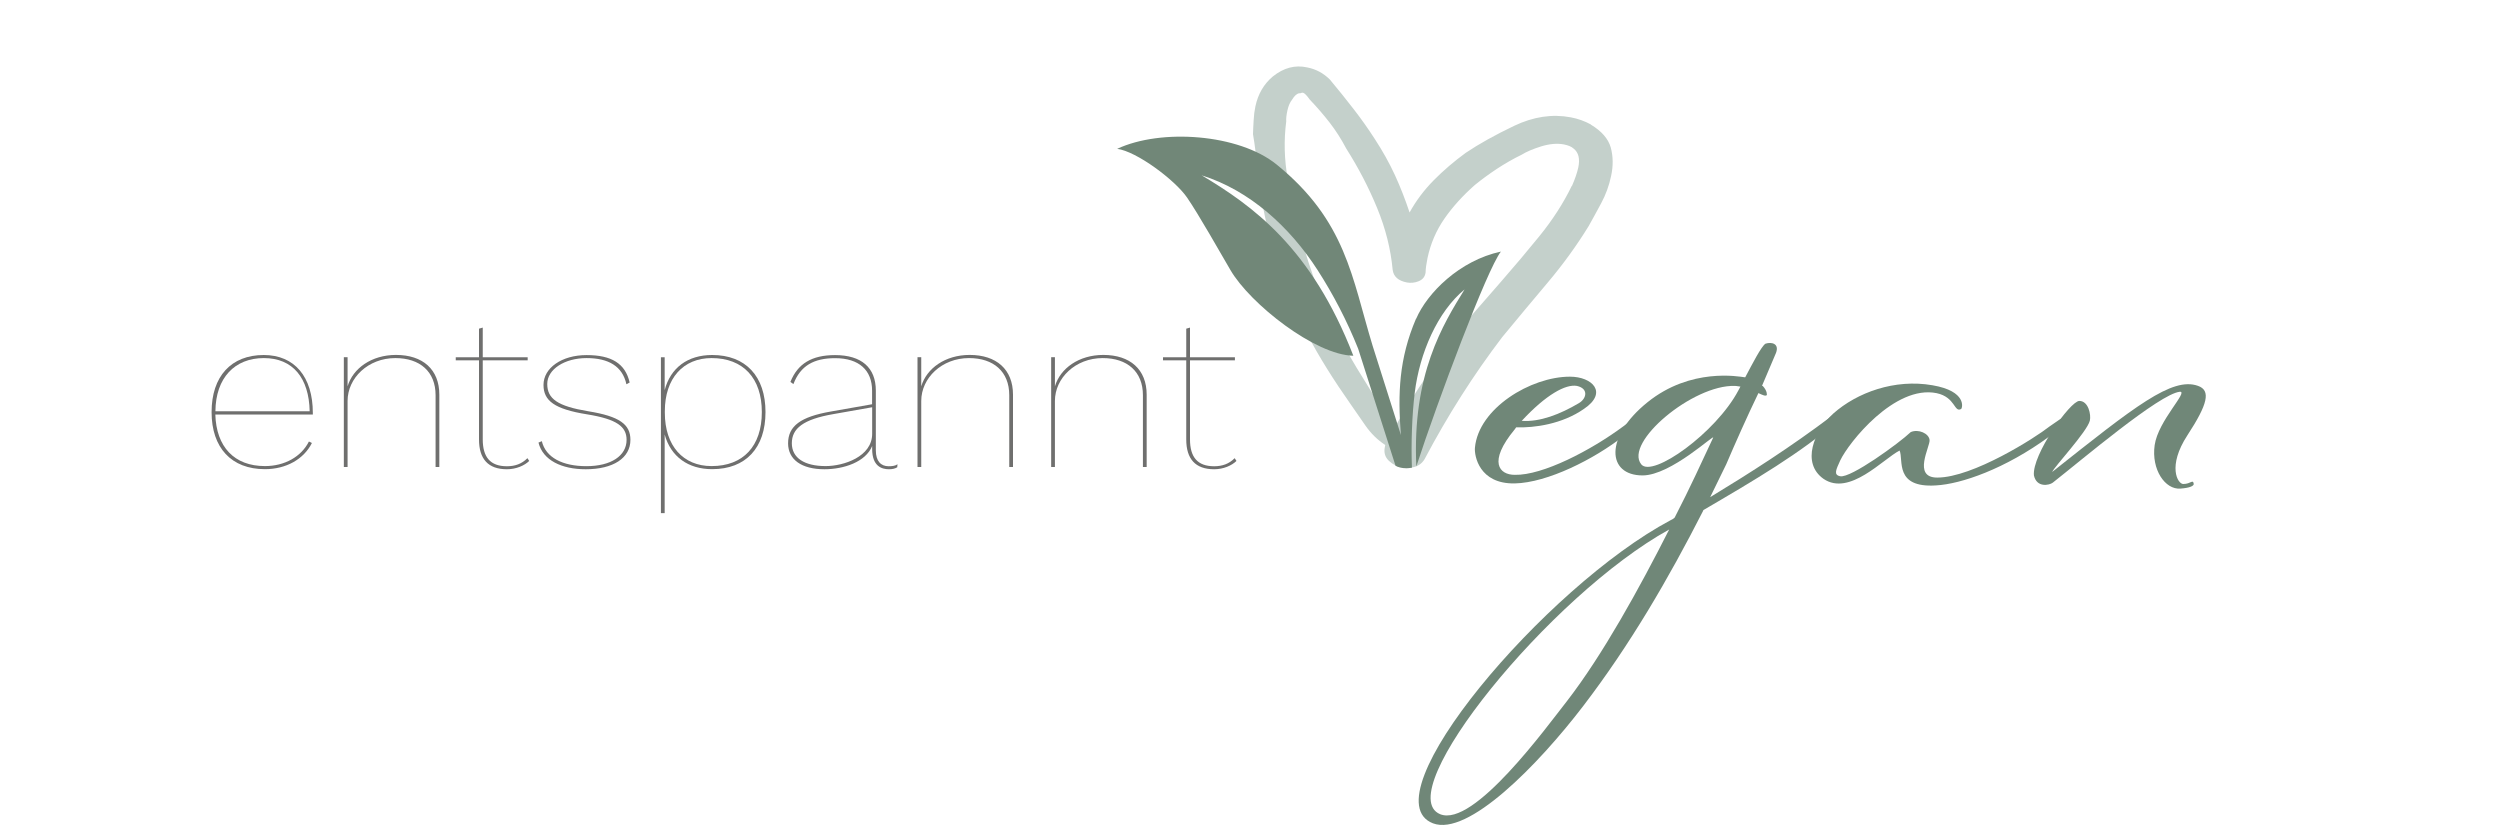 <svg viewBox="0 0 300 100" version="1.1" xmlns="http://www.w3.org/2000/svg">
  <defs>
    <style>
      .cls-1 {
        fill: #708778;
      }

      .cls-2 {
        fill: #c4d0cb;
      }

      .cls-3 {
        fill: #718778;
      }

      .cls-4 {
        fill: #6f6f6e;
      }
    </style>
  </defs>
  
  <g>
    <g id="Ebene_1">
      <g>
        <g>
          <path d="M190.91,14.96c1.29.78,2.08,1.69,2.38,2.74.29,1.06.31,2.2.04,3.43-.24,1.15-.64,2.24-1.19,3.26-.55,1.03-1.05,1.94-1.5,2.74-1.44,2.34-3.07,4.59-4.89,6.75-1.82,2.16-3.65,4.35-5.48,6.57-3.45,4.53-6.56,9.42-9.32,14.65-.29.48-.7.79-1.22.93-.52.15-1.01.18-1.46.09-.63-.12-1.17-.4-1.62-.84-.45-.44-.6-.98-.47-1.62l.05-.26c-.95-.62-1.74-1.41-2.39-2.35-.65-.94-1.26-1.82-1.83-2.64-.97-1.38-1.89-2.76-2.75-4.14-.86-1.38-1.67-2.79-2.45-4.22-1.37-2.61-2.49-5.24-3.35-7.91-.87-2.67-1.55-5.36-2.05-8.07-.28-1.34-.47-2.67-.56-3.99-.1-1.33-.26-2.65-.49-3.98.02-.53.04-1.09.08-1.68.03-.6.1-1.15.21-1.66.32-1.49,1.02-2.69,2.1-3.59,1.3-1.04,2.67-1.4,4.11-1.08,1.04.2,1.94.68,2.72,1.45,1.01,1.21,1.97,2.4,2.87,3.57.9,1.16,1.74,2.35,2.52,3.56.96,1.47,1.76,2.91,2.42,4.34.66,1.44,1.24,2.93,1.76,4.49.77-1.41,1.74-2.69,2.9-3.87,1.16-1.17,2.44-2.27,3.84-3.29,1.59-1.07,3.53-2.15,5.83-3.25,2.3-1.09,4.55-1.43,6.77-1.01.86.16,1.67.45,2.42.86ZM188.64,22.3c.36-.82.61-1.55.75-2.18.23-1.06.04-1.83-.57-2.3-.24-.22-.62-.38-1.16-.49-.81-.15-1.72-.07-2.73.24-1.01.32-1.78.65-2.32.99-1.05.51-2.05,1.09-3.01,1.72-.96.64-1.84,1.28-2.63,1.93-1.45,1.28-2.66,2.62-3.64,4.03-.98,1.41-1.66,2.99-2.03,4.73-.14.68-.22,1.26-.23,1.75l-.03.13c-.09.42-.37.73-.83.91s-.92.22-1.37.14c-1.04-.2-1.61-.7-1.72-1.52-.23-2.48-.85-4.96-1.87-7.43-1.02-2.48-2.26-4.85-3.7-7.12-.6-1.14-1.26-2.17-1.98-3.1-.72-.93-1.52-1.86-2.4-2.78-.36-.51-.63-.78-.81-.82-.09-.02-.17,0-.22.03-.05.03-.13.04-.22.03-.29.04-.58.29-.87.77-.25.31-.44.74-.56,1.29-.13.6-.17,1.03-.14,1.3-.3,2.29-.24,4.6.18,6.92.42,2.32.93,4.53,1.51,6.63.59,2.28,1.31,4.5,2.14,6.65.83,2.15,1.8,4.29,2.9,6.4.54.99,1.12,1.98,1.72,2.99.61,1,1.23,2,1.86,3.01.36.51.73,1.03,1.11,1.58.38.53.75,1.06,1.11,1.57.05.19.12.31.2.37.08.06.21.2.41.41,1.2-2.12,2.47-4.14,3.79-6.06,1.32-1.92,2.71-3.87,4.17-5.86,1.55-1.79,3.12-3.58,4.7-5.39,1.58-1.81,3.1-3.61,4.57-5.42,1.59-1.96,2.89-3.97,3.89-6.04Z" class="cls-2"></path>
          <path d="M169.92,38.25c-2.05,4.81-2.2,9-1.81,13.96l-3.4-10.73c-2.49-8.16-3.16-14.96-11.52-21.74-4.54-3.68-13.88-4.34-19.13-1.88,2.33.3,6.94,3.74,8.39,5.85,1.37,1.99,3.99,6.62,5.21,8.71,2.37,4.06,10.18,10.19,14.74,10.27-5.02-13-12.16-18.04-18.2-21.65,5.75,1.8,10.57,6.18,13.91,11.37,1.87,2.9,3.54,6.11,4.87,9.44l4.48,14.03s.27.21.93.29c.52.07,1.04-.05,1.04-.05-.11-2.84.01-6.36.34-9.01.59-4.75,2.72-9.69,5.98-12.38-2.6,4.22-6.31,10.18-5.79,21.24,2.54-7.81,8.49-23.67,10.15-25.78-4.97,1.07-8.85,4.98-10.17,8.06Z" class="cls-3"></path>
        </g>
        <g>
          <path d="M190.07,49.07c-2.6,1.82-5.95,2.29-8.13,2.21l-.17.24c-3.27,3.95-1.84,5.46,0,5.46,3.35.08,9.14-2.93,13.07-5.85.42-.32,1.59-1.26,1.93-.87.34.39-.5.95-1.93,2.06-3.52,2.77-9.14,5.61-13.07,5.69-4.27.08-4.86-3.32-4.78-4.27.42-4.74,6.71-8.54,11.4-8.54,2.68,0,4.61,1.9,1.68,3.87ZM182.61,50.5c2.18.16,4.61-.79,6.87-2.13.92-.55,1.17-1.74-.25-2.06-1.34-.24-3.69,1.03-6.62,4.19Z" class="cls-1"></path>
          <path d="M204.4,61.25c-4.19,8.22-8.8,16.13-14.42,23.48-5.45,7.12-13.83,15.66-18.02,14.07-7.96-3.08,13.49-28.39,28.5-36.37.17-.08.34-.16.5-.32,1.84-3.56,3.35-6.88,4.61-9.57.33-.63-5.03,4.51-8.46,4.51-4.27,0-4.61-4.59.59-8.78,5.2-4.19,10.98-3.08,11.65-3h.08c.84-1.58,1.93-3.72,2.43-4.03.75-.24,1.68,0,1.26,1.11l-1.68,3.95h.08c.59.63.5,1.11.5,1.11-.17.16-.5,0-1.01-.24-1.34,2.77-2.85,6.17-3.86,8.54l-1.93,3.95c4.94-3,9.64-6.01,14.58-9.73,1.09-.87,1.43-1.19,1.84-.95.42.32.17.47-1.09,1.5-4.44,3.87-9.97,7.12-16.18,10.75ZM200.3,63.54c-14.33,7.91-33.52,31.63-27.49,34.16,4.02,1.66,12.82-10.52,15.25-13.6,4.27-5.53,8.63-13.44,12.24-20.56ZM208.85,46.39c-.17,0-.42-.08-.67-.08-5.03-.16-13.33,6.8-11.23,9.41,1.34,1.66,8.97-3.79,11.65-8.86l.25-.47Z" class="cls-1"></path>
          <path d="M227.96,54.06c-2.01,1.03-6.03,5.53-9.14,3.4-2.68-1.9-1.17-5.69,1.17-7.83,2.85-2.53,7.38-4.19,11.9-3.4,4.19.71,3.6,2.77,3.44,2.85-.84.47-.67-1.42-2.93-1.9-5.03-1.03-10.56,5.93-11.57,8.07-.5,1.11-.84,1.74,0,1.9,1.26.24,7.04-3.95,8.46-5.3.92-.4,2.18.16,2.26.95.08.79-2.09,4.51.92,4.51,4.27,0,11.82-4.82,13.41-6.09l1.26-.87c.59-.4,1.01.16.34.71l-1.59,1.34c-5.28,3.87-10.56,5.69-13.58,5.85-5.03.32-3.86-3.08-4.36-4.19Z" class="cls-1"></path>
          <path d="M246.23,56.66c9.97-7.91,14.42-11.46,17.52-10.36,1.59.55,1.17,2.21-1.26,5.93-2.43,3.72-1.17,5.85-.5,5.85.92,0,1.17-.63,1.26,0,0,.24-.5.47-1.59.55-1.84.16-3.52-2.29-3.1-5.22.42-2.93,4.11-6.48,3.02-6.4-2.43.24-11.82,8.22-15.25,10.91-.42.32-1.93.63-2.26-.87-.25-2.45,4.36-8.94,5.45-8.94s1.43,1.66,1.26,2.37c-.34,1.34-4.27,5.53-4.53,6.17Z" class="cls-1"></path>
        </g>
        <g>
          <path d="M37.55,49.74h-11.71c.11,3.87,2.26,6.19,5.95,6.19,2.35,0,4.36-1.11,5.28-2.95l.36.18c-.98,1.95-3.1,3.14-5.64,3.14-4.02,0-6.4-2.56-6.4-6.85s2.35-6.85,6.26-6.85c3.69,0,5.89,2.61,5.89,6.96v.18ZM25.85,49.35h11.31c-.08-3.98-2.01-6.38-5.5-6.38s-5.78,2.37-5.81,6.38Z" class="cls-4"></path>
          <path d="M52.72,47.37v8.67h-.45v-8.62c0-2.82-1.87-4.45-4.83-4.45-3.27,0-5.73,2.4-5.73,5.14v7.93h-.45v-13.18h.45v3.5c.64-2.16,2.88-3.77,5.81-3.77,3.21,0,5.2,1.74,5.2,4.77Z" class="cls-4"></path>
          <path d="M63.51,55.31c-.56.55-1.56,1-2.68,1-2.26,0-3.35-1.24-3.35-3.58v-9.49h-2.79v-.37h2.79v-3.43l.45-.13v3.56h5.39v.37h-5.39v9.49c0,2.11.89,3.22,2.9,3.22.98,0,1.79-.29,2.46-.97l.22.34Z" class="cls-4"></path>
          <path d="M64.6,53.12l.42-.18c.47,1.98,2.51,3,5.34,3,2.96,0,4.83-1.24,4.83-3.16,0-1.58-1.15-2.48-4.75-3.06-3.91-.63-5.22-1.63-5.22-3.53,0-2.03,2.18-3.58,5.17-3.58s4.64,1,5.17,3.29l-.39.21c-.47-2.16-2.15-3.14-4.78-3.14s-4.72,1.34-4.72,3.11,1.23,2.66,4.92,3.27c3.77.61,5.06,1.58,5.06,3.43,0,2.19-2.07,3.53-5.36,3.53-2.9,0-5.14-1.08-5.67-3.19Z" class="cls-4"></path>
          <path d="M91.86,49.45c0,4.3-2.37,6.85-6.4,6.85-2.88,0-4.97-1.5-5.7-4.16v9.44h-.45v-18.71h.45v3.95c.7-2.69,2.77-4.22,5.7-4.22,4.02,0,6.4,2.56,6.4,6.85ZM91.42,49.45c0-4.08-2.24-6.48-6.03-6.48-3.38,0-5.61,2.4-5.61,6.38v.18c0,3.98,2.21,6.4,5.61,6.4,3.8,0,6.03-2.4,6.03-6.48Z" class="cls-4"></path>
          <path d="M107.7,55.7l-.03.37c-.25.16-.56.24-1,.24-.87,0-2.01-.37-2.01-2.42v-.37c-.78,1.92-3.41,2.79-5.73,2.79-2.74,0-4.36-1.16-4.36-3.11,0-2.08,1.51-3.19,5.14-3.82l4.94-.87v-1.63c0-2.45-1.56-3.9-4.44-3.9-2.54,0-4.16.9-5,3.11l-.36-.26c.87-2.19,2.57-3.22,5.36-3.22,3.16,0,4.89,1.5,4.89,4.27v7.17c0,1.29.61,1.9,1.54,1.9.42,0,.81-.05,1.06-.24ZM104.66,52.06v-3.19l-4.64.82c-3.66.63-5,1.74-5,3.5s1.51,2.74,4.05,2.74c2.18,0,5.59-1.13,5.59-3.87Z" class="cls-4"></path>
          <path d="M121.56,47.37v8.67h-.45v-8.62c0-2.82-1.87-4.45-4.83-4.45-3.27,0-5.73,2.4-5.73,5.14v7.93h-.45v-13.18h.45v3.5c.64-2.16,2.88-3.77,5.81-3.77,3.21,0,5.2,1.74,5.2,4.77Z" class="cls-4"></path>
          <path d="M137.6,47.37v8.67h-.45v-8.62c0-2.82-1.87-4.45-4.83-4.45-3.27,0-5.73,2.4-5.73,5.14v7.93h-.45v-13.18h.45v3.5c.64-2.16,2.88-3.77,5.81-3.77,3.21,0,5.2,1.74,5.2,4.77Z" class="cls-4"></path>
          <path d="M148.38,55.31c-.56.55-1.56,1-2.68,1-2.26,0-3.35-1.24-3.35-3.58v-9.49h-2.79v-.37h2.79v-3.43l.45-.13v3.56h5.39v.37h-5.39v9.49c0,2.11.89,3.22,2.9,3.22.98,0,1.79-.29,2.46-.97l.22.34Z" class="cls-4"></path>
        </g>
      </g>
    </g>
  </g>
</svg>